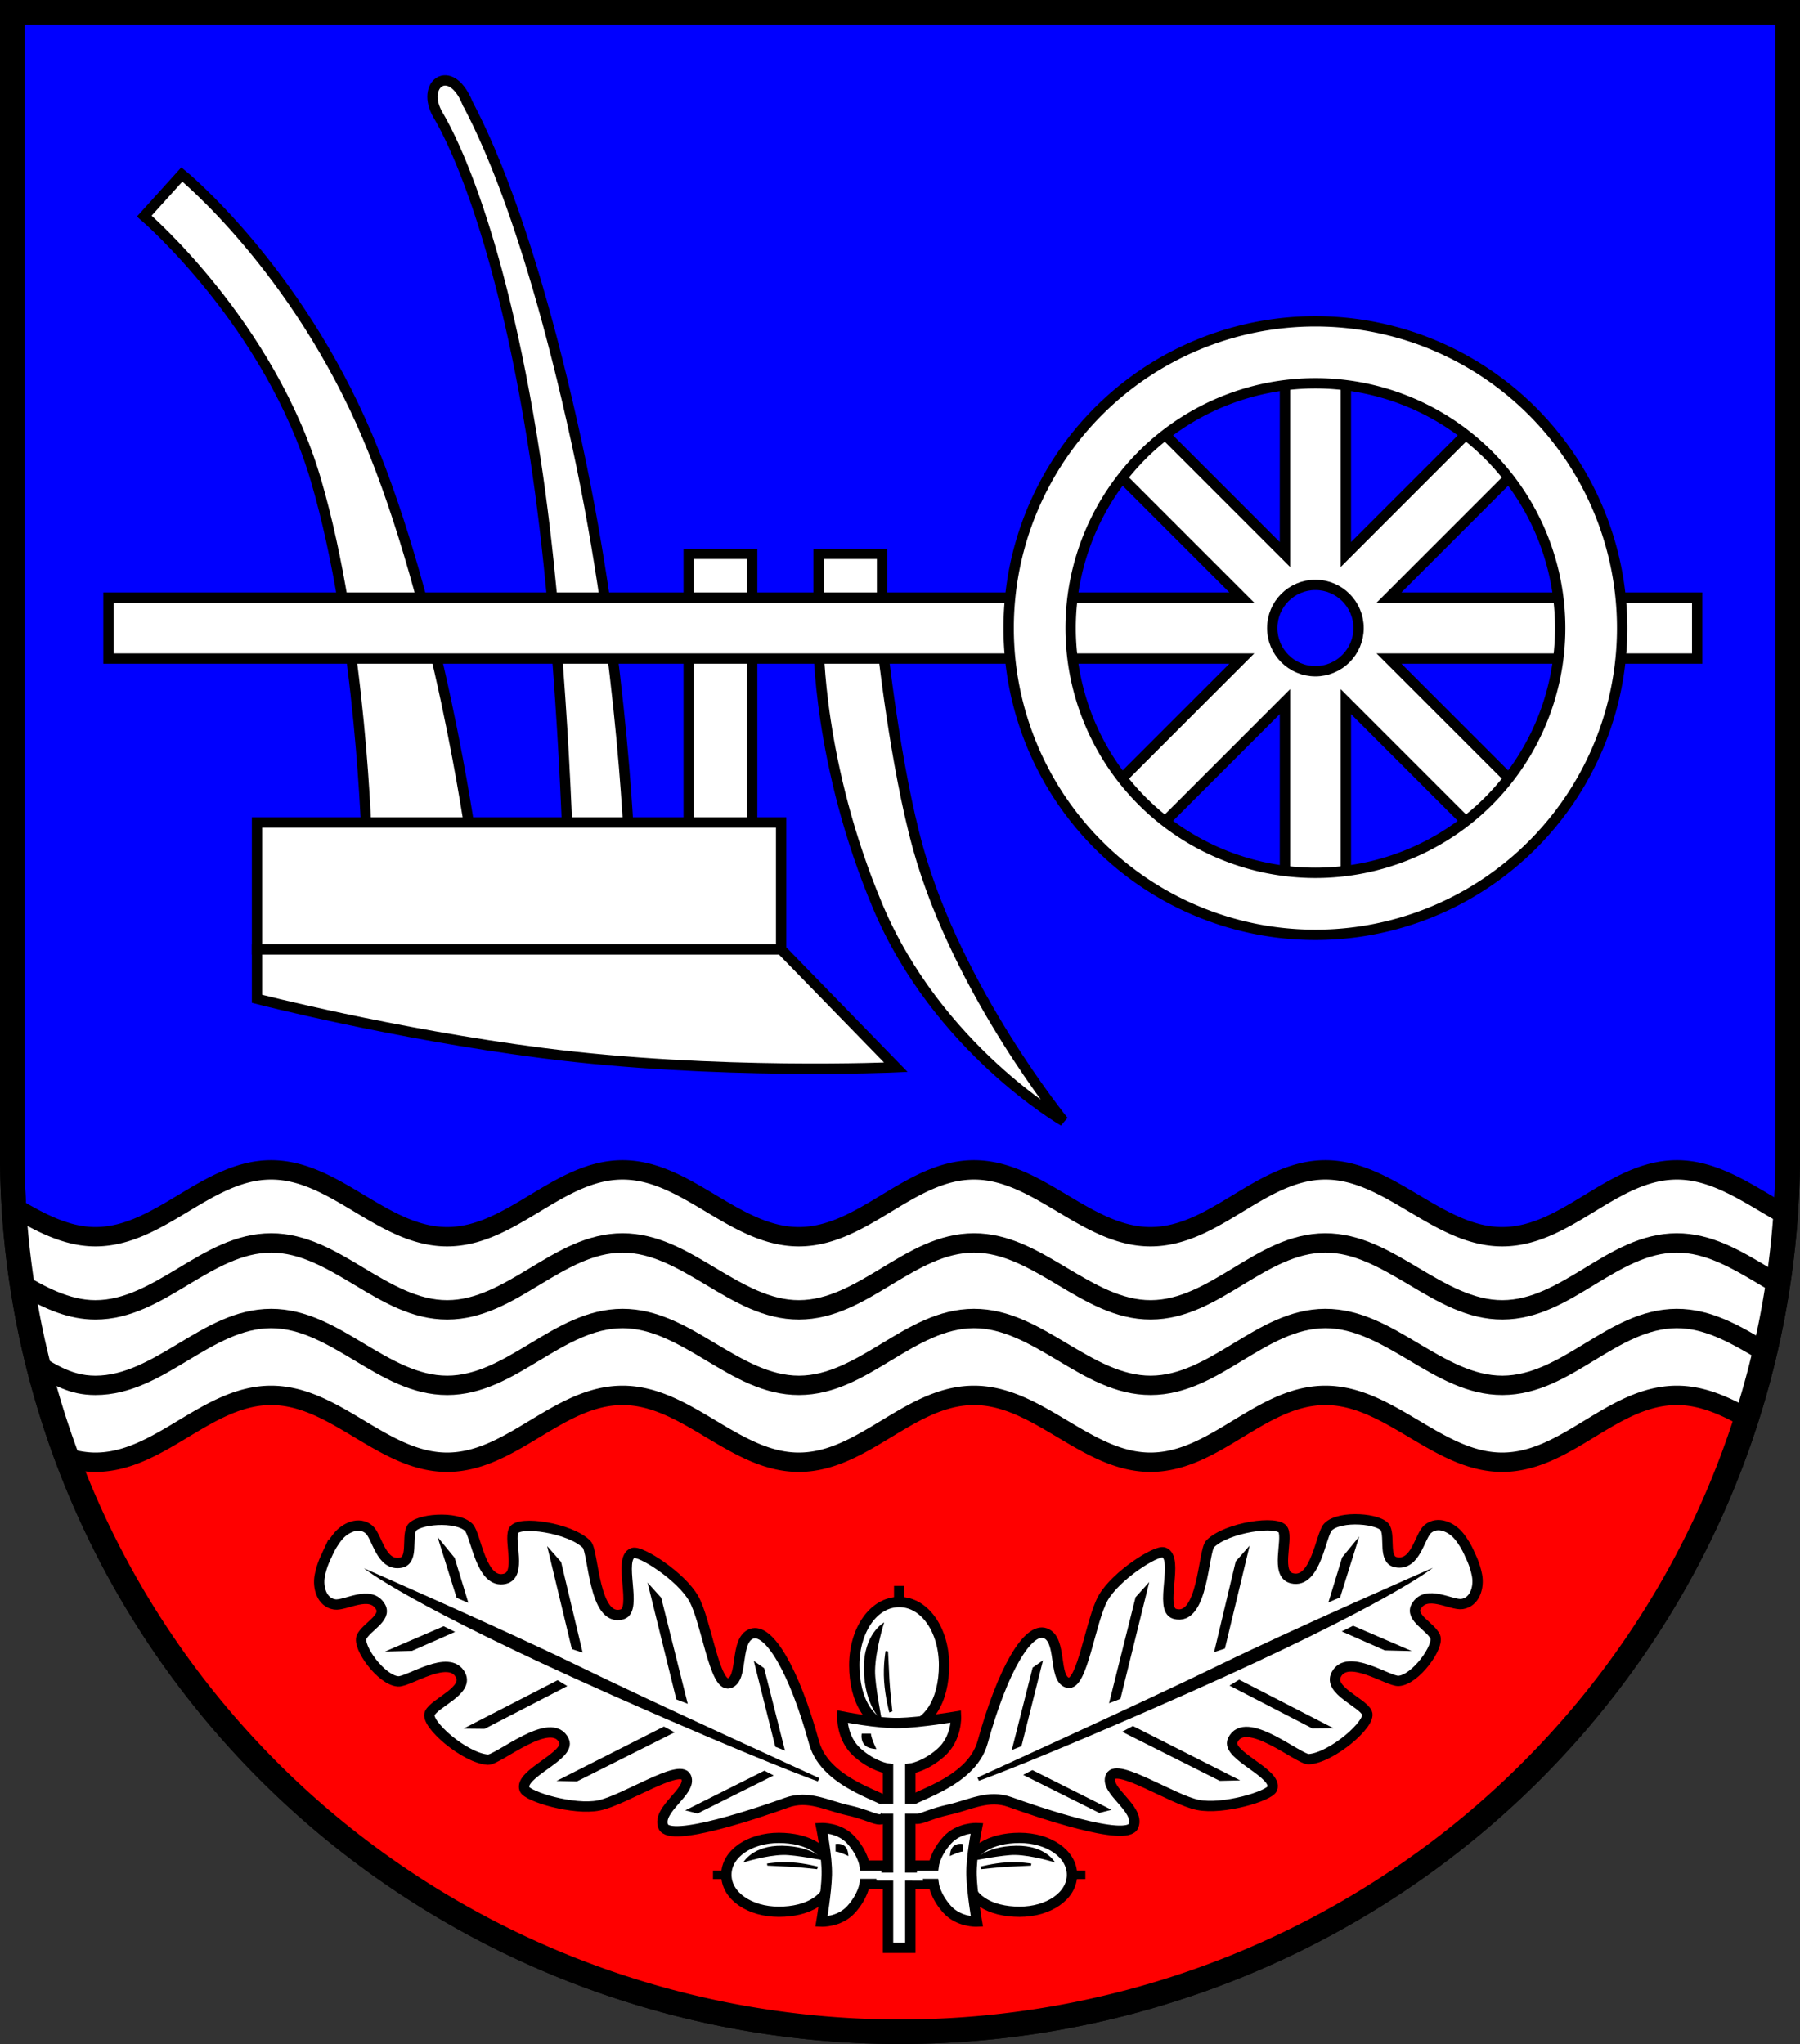 <?xml version="1.0" encoding="UTF-8" standalone="no"?>
<!-- Created with Inkscape (http://www.inkscape.org/) -->

<svg
   width="139.387mm"
   height="158.289mm"
   viewBox="0 0 139.387 158.289"
   version="1.1"
   id="svg3530"
   inkscape:version="1.2.2 (732a01da63, 2022-12-09)"
   sodipodi:docname="Wappen Bösdorf2.svg"
   xmlns:inkscape="http://www.inkscape.org/namespaces/inkscape"
   xmlns:sodipodi="http://sodipodi.sourceforge.net/DTD/sodipodi-0.dtd"
   xmlns="http://www.w3.org/2000/svg"
   xmlns:svg="http://www.w3.org/2000/svg">
  <rect x="0" y="0" width="139.387" height="158.289" fill="#333333" stroke="none"/>
  <sodipodi:namedview
     id="namedview3532"
     pagecolor="#ffffff"
     bordercolor="#666666"
     borderopacity="1.0"
     inkscape:showpageshadow="2"
     inkscape:pageopacity="0.0"
     inkscape:pagecheckerboard="0"
     inkscape:deskcolor="#d1d1d1"
     inkscape:document-units="mm"
     showgrid="false"
     inkscape:zoom="0.89472896"
     inkscape:cx="264.32586"
     inkscape:cy="300.09088"
     inkscape:current-layer="layer1" />
  <defs
     id="defs3527" />
  <g
     inkscape:label="Ebene 1"
     inkscape:groupmode="layer"
     id="layer1"
     transform="translate(-472.709,-84.457)">
    <g
       id="g3372"
       transform="translate(437.094,13.359)">
      <path
         id="path2021"
         style="fill:#0000ff;stroke:#000000;stroke-width:1.9;stroke-linecap:round;stroke-dasharray:none"
         d="m 36.565,72.048 v 88.432 a 68.744,67.957 0 0 0 68.744,67.957 68.744,67.957 0 0 0 68.744,-67.957 68.744,67.957 0 0 0 0,-5.1e-4 V 72.048 Z" />
      <path
         id="path3164"
         style="fill:#ff0000;stroke:#ff0000;stroke-width:1.5;stroke-linecap:round;stroke-dasharray:none"
         d="m 37.452,171.312 a 68.744,67.957 0 0 0 67.857,57.125 68.744,67.957 0 0 0 67.606,-55.878 z" />
      <path
         id="path4527"
         style="fill:#ffffff;stroke:#000000;stroke-width:1.5;stroke-linecap:round;stroke-linejoin:round;stroke-dasharray:none"
         d="m 56.606,161.693 c -4.995,0.003 -8.614,5.177 -13.604,5.177 -2.236,0 -4.283,-1.095 -6.274,-2.274 a 68.744,67.957 0 0 0 4.145,19.415 c 0.693,0.197 1.4,0.322 2.129,0.322 4.99,0 8.609,-5.174 13.604,-5.177 4.995,-0.003 8.649,5.182 13.638,5.177 4.99,-0.005 8.574,-5.169 13.569,-5.177 4.995,-0.008 8.683,5.187 13.673,5.177 4.99,-0.01 8.539,-5.164 13.535,-5.177 4.995,-0.013 8.717,5.193 13.707,5.177 4.99,-0.016 8.505,-5.159 13.5,-5.177 4.995,-0.018 8.752,5.198 13.742,5.177 4.99,-0.021 8.471,-5.154 13.466,-5.177 1.941,-0.009 3.699,0.778 5.418,1.738 a 68.744,67.957 0 0 0 3.011,-15.722 c -2.727,-1.515 -5.349,-3.494 -8.428,-3.479 -4.995,0.023 -8.477,5.156 -13.466,5.177 -4.99,0.021 -8.747,-5.195 -13.742,-5.177 -4.995,0.018 -8.511,5.161 -13.5,5.177 -4.99,0.016 -8.712,-5.19 -13.707,-5.177 -4.995,0.013 -8.545,5.167 -13.535,5.177 -4.99,0.01 -8.678,-5.185 -13.673,-5.177 -4.995,0.008 -8.579,5.172 -13.569,5.177 -4.99,0.005 -8.643,-5.18 -13.638,-5.177 z" />
      <path
         id="path3069"
         style="color:#000000;fill:#000000;stroke:none;stroke-linecap:round;stroke-linejoin:round;-inkscape-stroke:none"
         d="m 56.605,166.605 c -2.756,0.001 -5.036,1.404 -7.189,2.698 -2.153,1.294 -4.178,2.48 -6.414,2.48 -1.992,0 -3.895,-1.013 -5.834,-2.188 l 0.238,1.888 c 1.699,0.975 3.53,1.8 5.597,1.8 2.754,0 5.035,-1.401 7.188,-2.695 2.153,-1.294 4.179,-2.481 6.418,-2.483 2.238,-0.001 4.272,1.187 6.434,2.483 2.161,1.295 4.45,2.698 7.205,2.695 2.753,-0.003 5.024,-1.402 7.168,-2.695 2.144,-1.293 4.161,-2.479 6.401,-2.483 2.237,-0.004 4.283,1.188 6.453,2.484 2.17,1.296 4.465,2.699 7.221,2.693 2.753,-0.006 5.017,-1.404 7.153,-2.695 2.136,-1.291 4.142,-2.477 6.383,-2.483 2.237,-0.006 4.292,1.186 6.471,2.484 2.179,1.298 4.48,2.702 7.236,2.693 2.752,-0.009 5.008,-1.407 7.135,-2.697 2.127,-1.29 4.126,-2.472 6.367,-2.48 2.236,-0.008 4.299,1.185 6.486,2.484 2.187,1.299 4.499,2.705 7.256,2.693 2.751,-0.011 4.998,-1.408 7.117,-2.697 2.118,-1.289 4.109,-2.47 6.35,-2.48 2.234,-0.01 4.289,1.19 6.47,2.496 0.414,0.248 0.833,0.499 1.258,0.745 l 0.255,-1.591 c -0.246,-0.144 -0.493,-0.292 -0.742,-0.441 -2.181,-1.306 -4.489,-2.722 -7.25,-2.709 -2.754,0.013 -5.003,1.411 -7.122,2.7 -2.118,1.289 -4.105,2.469 -6.344,2.478 -2.233,0.009 -4.297,-1.183 -6.484,-2.483 -2.187,-1.299 -4.498,-2.705 -7.257,-2.695 -2.754,0.01 -5.012,1.41 -7.139,2.7 -2.127,1.29 -4.124,2.471 -6.361,2.478 -2.234,0.007 -4.287,-1.185 -6.465,-2.483 -2.179,-1.298 -4.483,-2.703 -7.242,-2.695 -2.755,0.007 -5.019,1.408 -7.155,2.7 -2.136,1.291 -4.143,2.474 -6.38,2.478 -2.234,0.005 -4.277,-1.186 -6.447,-2.483 -2.17,-1.296 -4.467,-2.7 -7.225,-2.695 -2.756,0.004 -5.027,1.405 -7.172,2.698 -2.144,1.293 -4.16,2.478 -6.397,2.48 -2.235,0.002 -4.27,-1.185 -6.432,-2.48 -2.161,-1.295 -4.45,-2.699 -7.207,-2.698 z" />
      <path
         id="path3084"
         style="color:#000000;fill:#000000;stroke:none;stroke-linecap:round;stroke-linejoin:round;-inkscape-stroke:none"
         d="m 56.605,172.453 c -2.756,0.001 -5.036,1.404 -7.189,2.698 -2.153,1.294 -4.178,2.48 -6.414,2.48 -1.992,0 -3.305,-1.013 -5.244,-2.188 l 0.238,1.888 c 1.699,0.975 2.94,1.8 5.007,1.8 2.754,0 5.035,-1.401 7.188,-2.695 2.153,-1.294 4.179,-2.481 6.418,-2.483 2.238,-0.001 4.272,1.187 6.434,2.483 2.161,1.295 4.45,2.698 7.205,2.695 2.753,-0.003 5.024,-1.402 7.168,-2.695 2.144,-1.293 4.161,-2.479 6.401,-2.483 2.237,-0.004 4.283,1.188 6.453,2.484 2.17,1.296 4.465,2.699 7.221,2.693 2.753,-0.006 5.017,-1.404 7.153,-2.695 2.136,-1.291 4.142,-2.477 6.383,-2.483 2.237,-0.006 4.292,1.186 6.471,2.484 2.179,1.298 4.48,2.702 7.236,2.693 2.752,-0.009 5.008,-1.407 7.135,-2.697 2.127,-1.29 4.126,-2.472 6.367,-2.48 2.236,-0.008 4.299,1.185 6.486,2.484 2.187,1.299 4.499,2.705 7.256,2.693 2.751,-0.011 4.998,-1.408 7.117,-2.697 2.118,-1.289 4.109,-2.47 6.35,-2.48 2.234,-0.01 4.289,1.19 6.47,2.496 0.414,0.248 0.304,0.499 0.729,0.745 l 0.255,-1.591 c -0.246,-0.144 0.036,-0.292 -0.212,-0.441 -2.181,-1.306 -4.489,-2.722 -7.25,-2.709 -2.754,0.013 -5.003,1.411 -7.122,2.7 -2.118,1.289 -4.105,2.469 -6.344,2.478 -2.233,0.009 -4.297,-1.183 -6.484,-2.483 -2.187,-1.299 -4.498,-2.705 -7.257,-2.695 -2.754,0.01 -5.012,1.41 -7.139,2.7 -2.127,1.29 -4.124,2.471 -6.361,2.478 -2.234,0.007 -4.287,-1.185 -6.465,-2.483 -2.179,-1.298 -4.483,-2.703 -7.242,-2.695 -2.755,0.007 -5.019,1.408 -7.155,2.7 -2.136,1.291 -4.143,2.474 -6.38,2.478 -2.234,0.005 -4.277,-1.186 -6.447,-2.483 -2.17,-1.296 -4.467,-2.7 -7.225,-2.695 -2.756,0.004 -5.027,1.405 -7.172,2.698 -2.144,1.293 -4.16,2.478 -6.397,2.48 -2.235,0.002 -4.27,-1.185 -6.432,-2.48 -2.161,-1.295 -4.45,-2.699 -7.207,-2.698 z"
         sodipodi:nodetypes="cssccsscscscscscscscscsssccscscssssscscscscsc" />
      <path
         id="path3223"
         style="fill:none;stroke:#000000;stroke-width:1.9;stroke-linecap:round;stroke-dasharray:none"
         d="m 36.565,72.048 v 88.432 a 68.744,67.957 0 0 0 68.744,67.957 68.744,67.957 0 0 0 68.744,-67.957 68.744,67.957 0 0 0 0,-5.1e-4 V 72.048 Z" />
      <g
         id="g1604"
         transform="translate(-0.012,-0.496)">
        <path
           style="fill:#ffffff;stroke:#000000;stroke-width:0.8;stroke-linecap:round"
           d="m 46.8,88.329 c 0,0 9.738,8.344 13.293,20.45 3.554,12.106 3.946,28.394 3.946,28.394 l 8.082,-0.543 c 0,0 -2.491,-18.121 -8.034,-31.227 C 58.544,92.298 49.71,85.104 49.71,85.104 Z"
           id="path1420"
           sodipodi:nodetypes="czcczcc" />
        <path
           style="fill:#ffffff;stroke:#000000;stroke-width:0.8;stroke-linecap:round"
           d="m 71.782,79.477 c 0.319,0.755 4.405,7.471 8.521,26.492 3.714,17.164 4.124,32.74 4.124,32.74 l -4.783,-0.111 c 0,0 -0.433,-17.584 -2.558,-31.479 -2.892,-18.91 -7.121,-25.907 -7.536,-26.613 -1.4,-2.38 0.934,-4.104 2.232,-1.029 z"
           id="path1491"
           sodipodi:nodetypes="ssccsss" />
        <rect
           style="fill:#ffffff;stroke:#000000;stroke-width:0.8;stroke-linecap:round"
           id="rect1563"
           width="4.916"
           height="22.22"
           x="88.958"
           y="114.482" />
        <rect
           style="fill:#ffffff;stroke:#000000;stroke-width:0.8;stroke-linecap:round"
           id="rect1584"
           width="4.916"
           height="5.982"
           x="99.013"
           y="114.482" />
        <path
           style="fill:#ffffff;stroke:#000000;stroke-width:0.8;stroke-linecap:round"
           d="m 99.013,121.364 c 0,0 -0.054,9.415 4.587,20.426 4.641,11.012 14.383,16.62 14.383,16.62 0,0 -8.177,-10.044 -11.261,-21.133 -1.79,-6.436 -2.792,-15.913 -2.792,-15.913 z"
           id="path1590"
           sodipodi:nodetypes="czcscc" />
        <rect
           style="fill:#ffffff;stroke:#000000;stroke-width:0.8;stroke-linecap:round"
           id="rect921"
           width="71.695"
           height="4.719"
           x="44.028"
           y="117.873" />
        <path
           id="rect991"
           style="fill:#ffffff;stroke:#000000;stroke-width:0.8;stroke-linecap:round"
           d="m -98.779,135.129 h -15.757 l 11.142,-11.142 -3.337,-3.337 -11.142,11.142 V 116.523 h -4.719 v 15.269 l -11.142,-11.142 -3.337,3.337 11.142,11.142 h -15.757 v 4.719 h 15.757 l -11.142,11.142 3.337,3.337 11.142,-11.142 v 15.929 h 4.719 v -15.929 l 11.142,11.142 3.337,-3.337 -11.142,-11.142 h 15.757 z"
           transform="rotate(-90)" />
        <rect
           style="fill:#ffffff;stroke:#000000;stroke-width:0.8;stroke-linecap:round"
           id="rect1002"
           width="6.804"
           height="4.719"
           x="160.248"
           y="117.873" />
        <path
           id="path989"
           style="fill:#ffffff;stroke:#000000;stroke-width:0.8;stroke-linecap:round"
           d="m 137.488,96.479 a 23.754,23.754 0 0 0 -23.754,23.754 23.754,23.754 0 0 0 23.754,23.754 23.754,23.754 0 0 0 23.754,-23.754 23.754,23.754 0 0 0 -23.754,-23.754 z m 0,4.798 a 18.956,18.956 0 0 1 18.956,18.956 18.956,18.956 0 0 1 -18.956,18.955 18.956,18.956 0 0 1 -18.955,-18.955 18.956,18.956 0 0 1 18.955,-18.956 z" />
        <circle
           style="fill:#0000ff;stroke:#000000;stroke-width:0.8;stroke-linecap:round"
           id="path1079"
           cx="137.488"
           cy="120.232"
           r="3.343" />
        <rect
           style="fill:#ffffff;stroke:#000000;stroke-width:0.8;stroke-linecap:round"
           id="rect1191"
           width="40.586"
           height="9.832"
           x="55.53"
           y="135.286" />
        <path
           style="fill:#ffffff;stroke:#000000;stroke-width:0.8;stroke-linecap:round"
           d="M 96.116,145.118 105,154.242 c 0,0 -13.918,0.629 -27.368,-1.101 -11.605,-1.493 -22.102,-4.198 -22.102,-4.198 v -3.825 z"
           id="path1301"
           sodipodi:nodetypes="ccscc" />
      </g>
      <g
         id="g1967"
         transform="translate(-274.343,-26.504)">
        <g
           id="g1225"
           transform="rotate(65.373,361.294,226.555)">
          <path
             id="path912"
             style="fill:#ffffff;stroke:#000000;stroke-width:0.8;stroke-linecap:round;stroke-dasharray:none"
             d="m 379.294,166.178 c -0.306,0.003 -0.819,0.034 -1.375,0.173 -0.89,0.222 -1.807,1.001 -1.529,1.975 0.23,0.804 2.225,2.03 1.307,3.309 -0.577,0.805 -1.891,-0.362 -2.725,-0.362 -0.834,0 -2.419,2.781 -1.947,4.004 0.292,0.755 3.643,2.698 2.447,4.199 -0.839,1.053 -2.781,-0.946 -3.671,-0.946 -0.89,0 -2.03,3.921 -1.39,5.59 0.282,0.734 5.283,3.003 3.782,4.755 -0.833,0.972 -3.782,-2.141 -4.672,-1.224 -0.433,0.446 0.083,4.143 1.251,5.756 1.168,1.613 5.59,4.338 4.811,5.228 -0.779,0.89 -3.198,-1.029 -4.199,-0.028 -1.001,1.001 1.161,4.162 5.645,7.926 2.662,2.234 1.381,7.233 1.949,7.324 1.9,0.307 1.187,-0.324 1.699,-2.704 0.379,-1.763 0.193,-3.329 1.459,-4.62 1.442,-1.47 6.646,-6.925 5.645,-7.926 -1.001,-1.001 -3.421,0.918 -4.199,0.028 -0.779,-0.89 3.643,-3.615 4.811,-5.228 1.168,-1.613 1.684,-5.31 1.252,-5.756 -0.89,-0.918 -3.839,2.196 -4.672,1.224 -1.502,-1.752 3.501,-4.021 3.782,-4.755 0.64,-1.669 -0.501,-5.59 -1.391,-5.59 -0.89,0 -2.832,1.999 -3.671,0.946 -1.196,-1.502 2.155,-3.444 2.447,-4.199 0.473,-1.224 -1.112,-4.004 -1.947,-4.004 -0.834,0 -2.148,1.166 -2.725,0.362 -0.918,-1.279 1.077,-2.505 1.307,-3.309 0.278,-0.973 -0.64,-1.752 -1.53,-1.975 -0.881,-0.22 -1.649,-0.168 -1.663,-0.167 -0.005,-3.7e-4 -0.109,-0.008 -0.288,-0.006 z"
             sodipodi:nodetypes="ssssssssssssssssssssssssssssssscss" />
          <path
             style="fill:#000000;stroke:none;stroke-width:0.1;stroke-linecap:round;stroke-dasharray:none"
             d="m 379.351,208.042 c 0,0 0.042,-14.278 -0.116,-20.571 -0.157,-6.292 0.046,-18.256 0.046,-18.256 0,0 1.135,4.232 0.92,21.61 -0.155,12.55 -0.573,17.217 -0.573,17.217 z"
             id="path1185"
             sodipodi:nodetypes="cscscc" />
          <g
             id="g1201">
            <path
               style="fill:#000000;stroke:none;stroke-width:0.1;stroke-linecap:round;stroke-dasharray:none"
               d="m 378.257,186.46 -6.451,-5.066 0.667,1.494 5.683,4.445 z"
               id="path1189" />
            <path
               style="fill:#000000;stroke:none;stroke-width:0.1;stroke-linecap:round;stroke-dasharray:none"
               d="m 378.374,176.696 -0.028,0.987 -2.725,-2.419 -0.918,-1.877 z"
               id="path1191" />
            <path
               style="fill:#000000;stroke:none;stroke-width:0.1;stroke-linecap:round;stroke-dasharray:none"
               d="m 378.368,196.381 0.059,-0.944 -7.295,-5.801 0.629,1.455 z"
               id="path1193" />
            <path
               style="fill:#000000;stroke:none;stroke-width:0.1;stroke-linecap:round;stroke-dasharray:none"
               d="m 378.526,204.738 0.039,-0.806 -5.349,-4.287 0.177,0.964 z"
               id="path1195" />
          </g>
          <g
             id="g1211"
             inkscape:transform-center-x="-4.7342887"
             inkscape:transform-center-y="-0.9861329"
             transform="matrix(-1,0,0,1,759.165,0)">
            <path
               style="fill:#000000;stroke:none;stroke-width:0.1;stroke-linecap:round;stroke-dasharray:none"
               d="m 378.257,186.46 -6.451,-5.066 0.667,1.494 5.683,4.445 z"
               id="path1203" />
            <path
               style="fill:#000000;stroke:none;stroke-width:0.1;stroke-linecap:round;stroke-dasharray:none"
               d="m 378.374,176.696 -0.028,0.987 -2.725,-2.419 -0.918,-1.877 z"
               id="path1205" />
            <path
               style="fill:#000000;stroke:none;stroke-width:0.1;stroke-linecap:round;stroke-dasharray:none"
               d="m 378.368,196.381 0.059,-0.944 -7.295,-5.801 0.629,1.455 z"
               id="path1207" />
            <path
               style="fill:#000000;stroke:none;stroke-width:0.1;stroke-linecap:round;stroke-dasharray:none"
               d="m 378.526,204.738 0.039,-0.806 -5.349,-4.287 0.177,0.964 z"
               id="path1209" />
          </g>
        </g>
        <g
           id="g1644"
           transform="matrix(-0.417,0.909,0.909,0.417,342.484,-196.282)"
           inkscape:transform-center-x="22.702484"
           inkscape:transform-center-y="-5.3869569">
          <path
             id="path1620"
             style="fill:#ffffff;stroke:#000000;stroke-width:0.8;stroke-linecap:round;stroke-dasharray:none"
             d="m 379.294,166.178 c -0.306,0.003 -0.819,0.034 -1.375,0.173 -0.89,0.222 -1.807,1.001 -1.529,1.975 0.23,0.804 2.225,2.03 1.307,3.309 -0.577,0.805 -1.891,-0.362 -2.725,-0.362 -0.834,0 -2.419,2.781 -1.947,4.004 0.292,0.755 3.643,2.698 2.447,4.199 -0.839,1.053 -2.781,-0.946 -3.671,-0.946 -0.89,0 -2.03,3.921 -1.39,5.59 0.282,0.734 5.283,3.003 3.782,4.755 -0.833,0.972 -3.782,-2.141 -4.672,-1.224 -0.433,0.446 0.083,4.143 1.251,5.756 1.168,1.613 5.59,4.338 4.811,5.228 -0.779,0.89 -3.198,-1.029 -4.199,-0.028 -1.001,1.001 1.161,4.162 5.645,7.926 2.662,2.234 1.381,7.233 1.949,7.324 0.235,0.038 0.43,0.062 0.592,0.069 1.15,0.055 0.658,-0.687 1.106,-2.774 0.379,-1.763 0.193,-3.329 1.459,-4.62 1.442,-1.47 6.646,-6.925 5.645,-7.926 -1.001,-1.001 -3.421,0.918 -4.199,0.028 -0.779,-0.89 3.643,-3.615 4.811,-5.228 1.168,-1.613 1.684,-5.31 1.252,-5.756 -0.89,-0.918 -3.839,2.196 -4.672,1.224 -1.502,-1.752 3.501,-4.021 3.782,-4.755 0.64,-1.669 -0.501,-5.59 -1.391,-5.59 -0.89,0 -2.832,1.999 -3.671,0.946 -1.196,-1.502 2.155,-3.444 2.447,-4.199 0.473,-1.224 -1.112,-4.004 -1.947,-4.004 -0.834,0 -2.148,1.166 -2.725,0.362 -0.918,-1.279 1.077,-2.505 1.307,-3.309 0.278,-0.973 -0.64,-1.752 -1.53,-1.975 -0.881,-0.22 -1.649,-0.168 -1.663,-0.167 -0.005,-3.7e-4 -0.109,-0.008 -0.288,-0.006 z"
             sodipodi:nodetypes="sssssssssssssssssssssssssssssssscss" />
          <path
             style="fill:#000000;stroke:none;stroke-width:0.1;stroke-linecap:round;stroke-dasharray:none"
             d="m 379.351,208.042 c 0,0 0.042,-14.278 -0.116,-20.571 -0.157,-6.292 0.046,-18.256 0.046,-18.256 0,0 1.135,4.232 0.92,21.61 -0.155,12.55 -0.573,17.217 -0.573,17.217 z"
             id="path1622"
             sodipodi:nodetypes="cscscc" />
          <g
             id="g1632">
            <path
               style="fill:#000000;stroke:none;stroke-width:0.1;stroke-linecap:round;stroke-dasharray:none"
               d="m 378.257,186.46 -6.451,-5.066 0.667,1.494 5.683,4.445 z"
               id="path1624" />
            <path
               style="fill:#000000;stroke:none;stroke-width:0.1;stroke-linecap:round;stroke-dasharray:none"
               d="m 378.374,176.696 -0.028,0.987 -2.725,-2.419 -0.918,-1.877 z"
               id="path1626" />
            <path
               style="fill:#000000;stroke:none;stroke-width:0.1;stroke-linecap:round;stroke-dasharray:none"
               d="m 378.368,196.381 0.059,-0.944 -7.295,-5.801 0.629,1.455 z"
               id="path1628" />
            <path
               style="fill:#000000;stroke:none;stroke-width:0.1;stroke-linecap:round;stroke-dasharray:none"
               d="m 378.526,204.738 0.039,-0.806 -5.349,-4.287 0.177,0.964 z"
               id="path1630" />
          </g>
          <g
             id="g1642"
             inkscape:transform-center-x="-4.7342887"
             inkscape:transform-center-y="-0.9861329"
             transform="matrix(-1,0,0,1,759.165,0)">
            <path
               style="fill:#000000;stroke:none;stroke-width:0.1;stroke-linecap:round;stroke-dasharray:none"
               d="m 378.257,186.46 -6.451,-5.066 0.667,1.494 5.683,4.445 z"
               id="path1634" />
            <path
               style="fill:#000000;stroke:none;stroke-width:0.1;stroke-linecap:round;stroke-dasharray:none"
               d="m 378.374,176.696 -0.028,0.987 -2.725,-2.419 -0.918,-1.877 z"
               id="path1636" />
            <path
               style="fill:#000000;stroke:none;stroke-width:0.1;stroke-linecap:round;stroke-dasharray:none"
               d="m 378.368,196.381 0.059,-0.944 -7.295,-5.801 0.629,1.455 z"
               id="path1638" />
            <path
               style="fill:#000000;stroke:none;stroke-width:0.1;stroke-linecap:round;stroke-dasharray:none"
               d="m 378.526,204.738 0.039,-0.806 -5.349,-4.287 0.177,0.964 z"
               id="path1640" />
          </g>
        </g>
        <g
           id="g1678">
          <path
             id="path1548"
             style="fill:#ffffff;stroke:#000000;stroke-width:0.8;stroke-linecap:round;stroke-dasharray:none"
             d="m 383.064,226.557 c 0,2.703 -1.188,4.894 -3.476,4.894 -2.288,0 -3.476,-2.191 -3.476,-4.894 0,-2.703 1.48,-4.894 3.476,-4.894 1.997,0 3.476,2.191 3.476,4.894 z"
             sodipodi:nodetypes="szzss" />
          <path
             id="rect1281"
             style="fill:#ffffff;stroke:#000000;stroke-width:0.8;stroke-linecap:round;stroke-dasharray:none"
             d="m 379.587,231.034 c -1.648,0.04 -4.4,-0.501 -4.4,-0.501 0,0 -0.081,1.681 1.163,2.787 1.244,1.106 2.376,1.245 2.376,1.245 v 13.877 h 1.724 v -13.877 c 0,0 1.132,-0.139 2.376,-1.245 1.244,-1.106 1.163,-2.787 1.163,-2.787 0,0 -2.753,0.462 -4.401,0.501 z"
             sodipodi:nodetypes="zcsccccscz" />
          <path
             style="fill:#000000;stroke:none;stroke-width:0.1;stroke-linecap:round;stroke-dasharray:none"
             d="m 378.427,223.242 c 0,0 -1.621,0.863 -1.573,3.638 0.049,2.892 1.396,3.972 1.396,3.972 0,0 -0.544,-2.77 -0.531,-3.854 0.02,-1.612 0.708,-3.756 0.708,-3.756 z"
             id="path1555"
             sodipodi:nodetypes="cscsc" />
          <path
             style="fill:#000000;stroke:none;stroke-width:0.1;stroke-linecap:round;stroke-dasharray:none"
             d="m 378.531,225.458 c 0,0 -0.194,1.08 -0.111,2.336 0.082,1.238 0.403,2.419 0.403,2.419 l 0.236,-0.083 c 0,0 -0.195,-1.78 -0.222,-2.392 -0.028,-0.612 -0.111,-2.252 -0.111,-2.252 z"
             id="path1557"
             sodipodi:nodetypes="csccscc" />
          <rect
             style="fill:#000000;stroke:none;stroke-width:0.1;stroke-linecap:round;stroke-dasharray:none"
             id="rect1565"
             width="0.801"
             height="0.923"
             x="379.187"
             y="220.415" />
          <path
             style="fill:#000000;stroke:none;stroke-width:0.1;stroke-linecap:round;stroke-dasharray:none"
             d="m 377.401,231.851 c 0,0 -0.007,0.122 0.101,0.435 0.128,0.371 0.32,0.765 0.32,0.765 0,0 -0.532,-0.014 -0.82,-0.236 -0.438,-0.337 -0.313,-0.963 -0.313,-0.963 0.257,0.002 0.458,-0.003 0.713,0 z"
             id="path1670"
             sodipodi:nodetypes="cscscc" />
        </g>
        <g
           id="g1692"
           transform="matrix(0,0.823,-0.83,0,576.949,-69.612)"
           style="stroke-width:1.209">
          <path
             id="path1680"
             style="fill:#ffffff;stroke:#000000;stroke-width:0.967;stroke-linecap:round;stroke-dasharray:none"
             d="m 383.064,226.557 c 0,2.703 -1.188,4.894 -3.476,4.894 -2.288,0 -3.476,-2.191 -3.476,-4.894 0,-2.703 1.48,-4.894 3.476,-4.894 1.997,0 3.476,2.191 3.476,4.894 z"
             sodipodi:nodetypes="szzss" />
          <path
             id="path1682"
             style="fill:#ffffff;stroke:#000000;stroke-width:0.967;stroke-linecap:round;stroke-dasharray:none"
             d="m 379.587,231.034 c -1.648,0.04 -4.4,-0.501 -4.4,-0.501 0,0 -0.081,1.681 1.163,2.787 1.244,1.106 2.376,1.245 2.376,1.245 v 2.049 h 1.724 v -2.049 c 0,0 1.132,-0.139 2.376,-1.245 1.244,-1.106 1.163,-2.787 1.163,-2.787 0,0 -2.753,0.462 -4.401,0.501 z"
             sodipodi:nodetypes="zcsccccscz" />
          <path
             style="fill:#000000;stroke:none;stroke-width:0.121;stroke-linecap:round;stroke-dasharray:none"
             d="m 378.427,223.242 c 0,0 -1.621,0.863 -1.573,3.638 0.049,2.892 1.396,3.972 1.396,3.972 0,0 -0.544,-2.77 -0.531,-3.854 0.02,-1.612 0.708,-3.756 0.708,-3.756 z"
             id="path1684"
             sodipodi:nodetypes="cscsc" />
          <path
             style="fill:#000000;stroke:none;stroke-width:0.121;stroke-linecap:round;stroke-dasharray:none"
             d="m 378.531,225.458 c 0,0 -0.194,1.08 -0.111,2.336 0.082,1.238 0.403,2.419 0.403,2.419 l 0.236,-0.083 c 0,0 -0.195,-1.78 -0.222,-2.392 -0.028,-0.612 -0.111,-2.252 -0.111,-2.252 z"
             id="path1686"
             sodipodi:nodetypes="csccscc" />
          <rect
             style="fill:#000000;stroke:none;stroke-width:0.121;stroke-linecap:round;stroke-dasharray:none"
             id="rect1688"
             width="0.801"
             height="0.923"
             x="379.187"
             y="220.415" />
          <path
             style="fill:#000000;stroke:none;stroke-width:0.121;stroke-linecap:round;stroke-dasharray:none"
             d="m 377.401,231.851 c 0,0 -0.007,0.122 0.101,0.435 0.128,0.371 0.32,0.765 0.32,0.765 0,0 -0.532,-0.014 -0.82,-0.236 -0.438,-0.337 -0.313,-0.963 -0.313,-0.963 0.257,0.002 0.458,-0.003 0.713,0 z"
             id="path1690"
             sodipodi:nodetypes="cscscc" />
        </g>
        <g
           id="g1706"
           transform="matrix(0,0.823,0.83,0,182.225,-69.612)"
           style="stroke-width:1.209"
           inkscape:transform-center-x="7.6003329"
           inkscape:transform-center-y="0.7275556">
          <path
             id="path1694"
             style="fill:#ffffff;stroke:#000000;stroke-width:0.967;stroke-linecap:round;stroke-dasharray:none"
             d="m 383.064,226.557 c 0,2.703 -1.188,4.894 -3.476,4.894 -2.288,0 -3.476,-2.191 -3.476,-4.894 0,-2.703 1.48,-4.894 3.476,-4.894 1.997,0 3.476,2.191 3.476,4.894 z"
             sodipodi:nodetypes="szzss" />
          <path
             id="path1696"
             style="fill:#ffffff;stroke:#000000;stroke-width:0.967;stroke-linecap:round;stroke-dasharray:none"
             d="m 379.587,231.034 c -1.648,0.04 -4.4,-0.501 -4.4,-0.501 0,0 -0.081,1.681 1.163,2.787 1.244,1.106 2.376,1.245 2.376,1.245 v 2.049 h 1.724 v -2.049 c 0,0 1.132,-0.139 2.376,-1.245 1.244,-1.106 1.163,-2.787 1.163,-2.787 0,0 -2.753,0.462 -4.401,0.501 z"
             sodipodi:nodetypes="zcsccccscz" />
          <path
             style="fill:#000000;stroke:none;stroke-width:0.121;stroke-linecap:round;stroke-dasharray:none"
             d="m 378.427,223.242 c 0,0 -1.621,0.863 -1.573,3.638 0.049,2.892 1.396,3.972 1.396,3.972 0,0 -0.544,-2.77 -0.531,-3.854 0.02,-1.612 0.708,-3.756 0.708,-3.756 z"
             id="path1698"
             sodipodi:nodetypes="cscsc" />
          <path
             style="fill:#000000;stroke:none;stroke-width:0.121;stroke-linecap:round;stroke-dasharray:none"
             d="m 378.531,225.458 c 0,0 -0.194,1.08 -0.111,2.336 0.082,1.238 0.403,2.419 0.403,2.419 l 0.236,-0.083 c 0,0 -0.195,-1.78 -0.222,-2.392 -0.028,-0.612 -0.111,-2.252 -0.111,-2.252 z"
             id="path1700"
             sodipodi:nodetypes="csccscc" />
          <rect
             style="fill:#000000;stroke:none;stroke-width:0.121;stroke-linecap:round;stroke-dasharray:none"
             id="rect1702"
             width="0.801"
             height="0.923"
             x="379.187"
             y="220.415" />
          <path
             style="fill:#000000;stroke:none;stroke-width:0.121;stroke-linecap:round;stroke-dasharray:none"
             d="m 377.401,231.851 c 0,0 -0.007,0.122 0.101,0.435 0.128,0.371 0.32,0.765 0.32,0.765 0,0 -0.532,-0.014 -0.82,-0.236 -0.438,-0.337 -0.313,-0.963 -0.313,-0.963 0.257,0.002 0.458,-0.003 0.713,0 z"
             id="path1704"
             sodipodi:nodetypes="cscscc" />
        </g>
        <path
           style="fill:#ffffff;stroke:none;stroke-width:0.1;stroke-linecap:round;stroke-dasharray:none"
           d="m 377.808,242.62 h 3.549 l 0.079,0.624 -3.603,-0.005 z"
           id="path1844"
           sodipodi:nodetypes="ccccc" />
        <path
           style="fill:#ffffff;stroke:none;stroke-width:0.1;stroke-linecap:round;stroke-dasharray:none"
           d="m 378.163,237.298 h 3.01 l -0.139,0.758 h -2.802 z"
           id="path1846"
           sodipodi:nodetypes="ccccc" />
      </g>
    </g>
  </g>
</svg>
